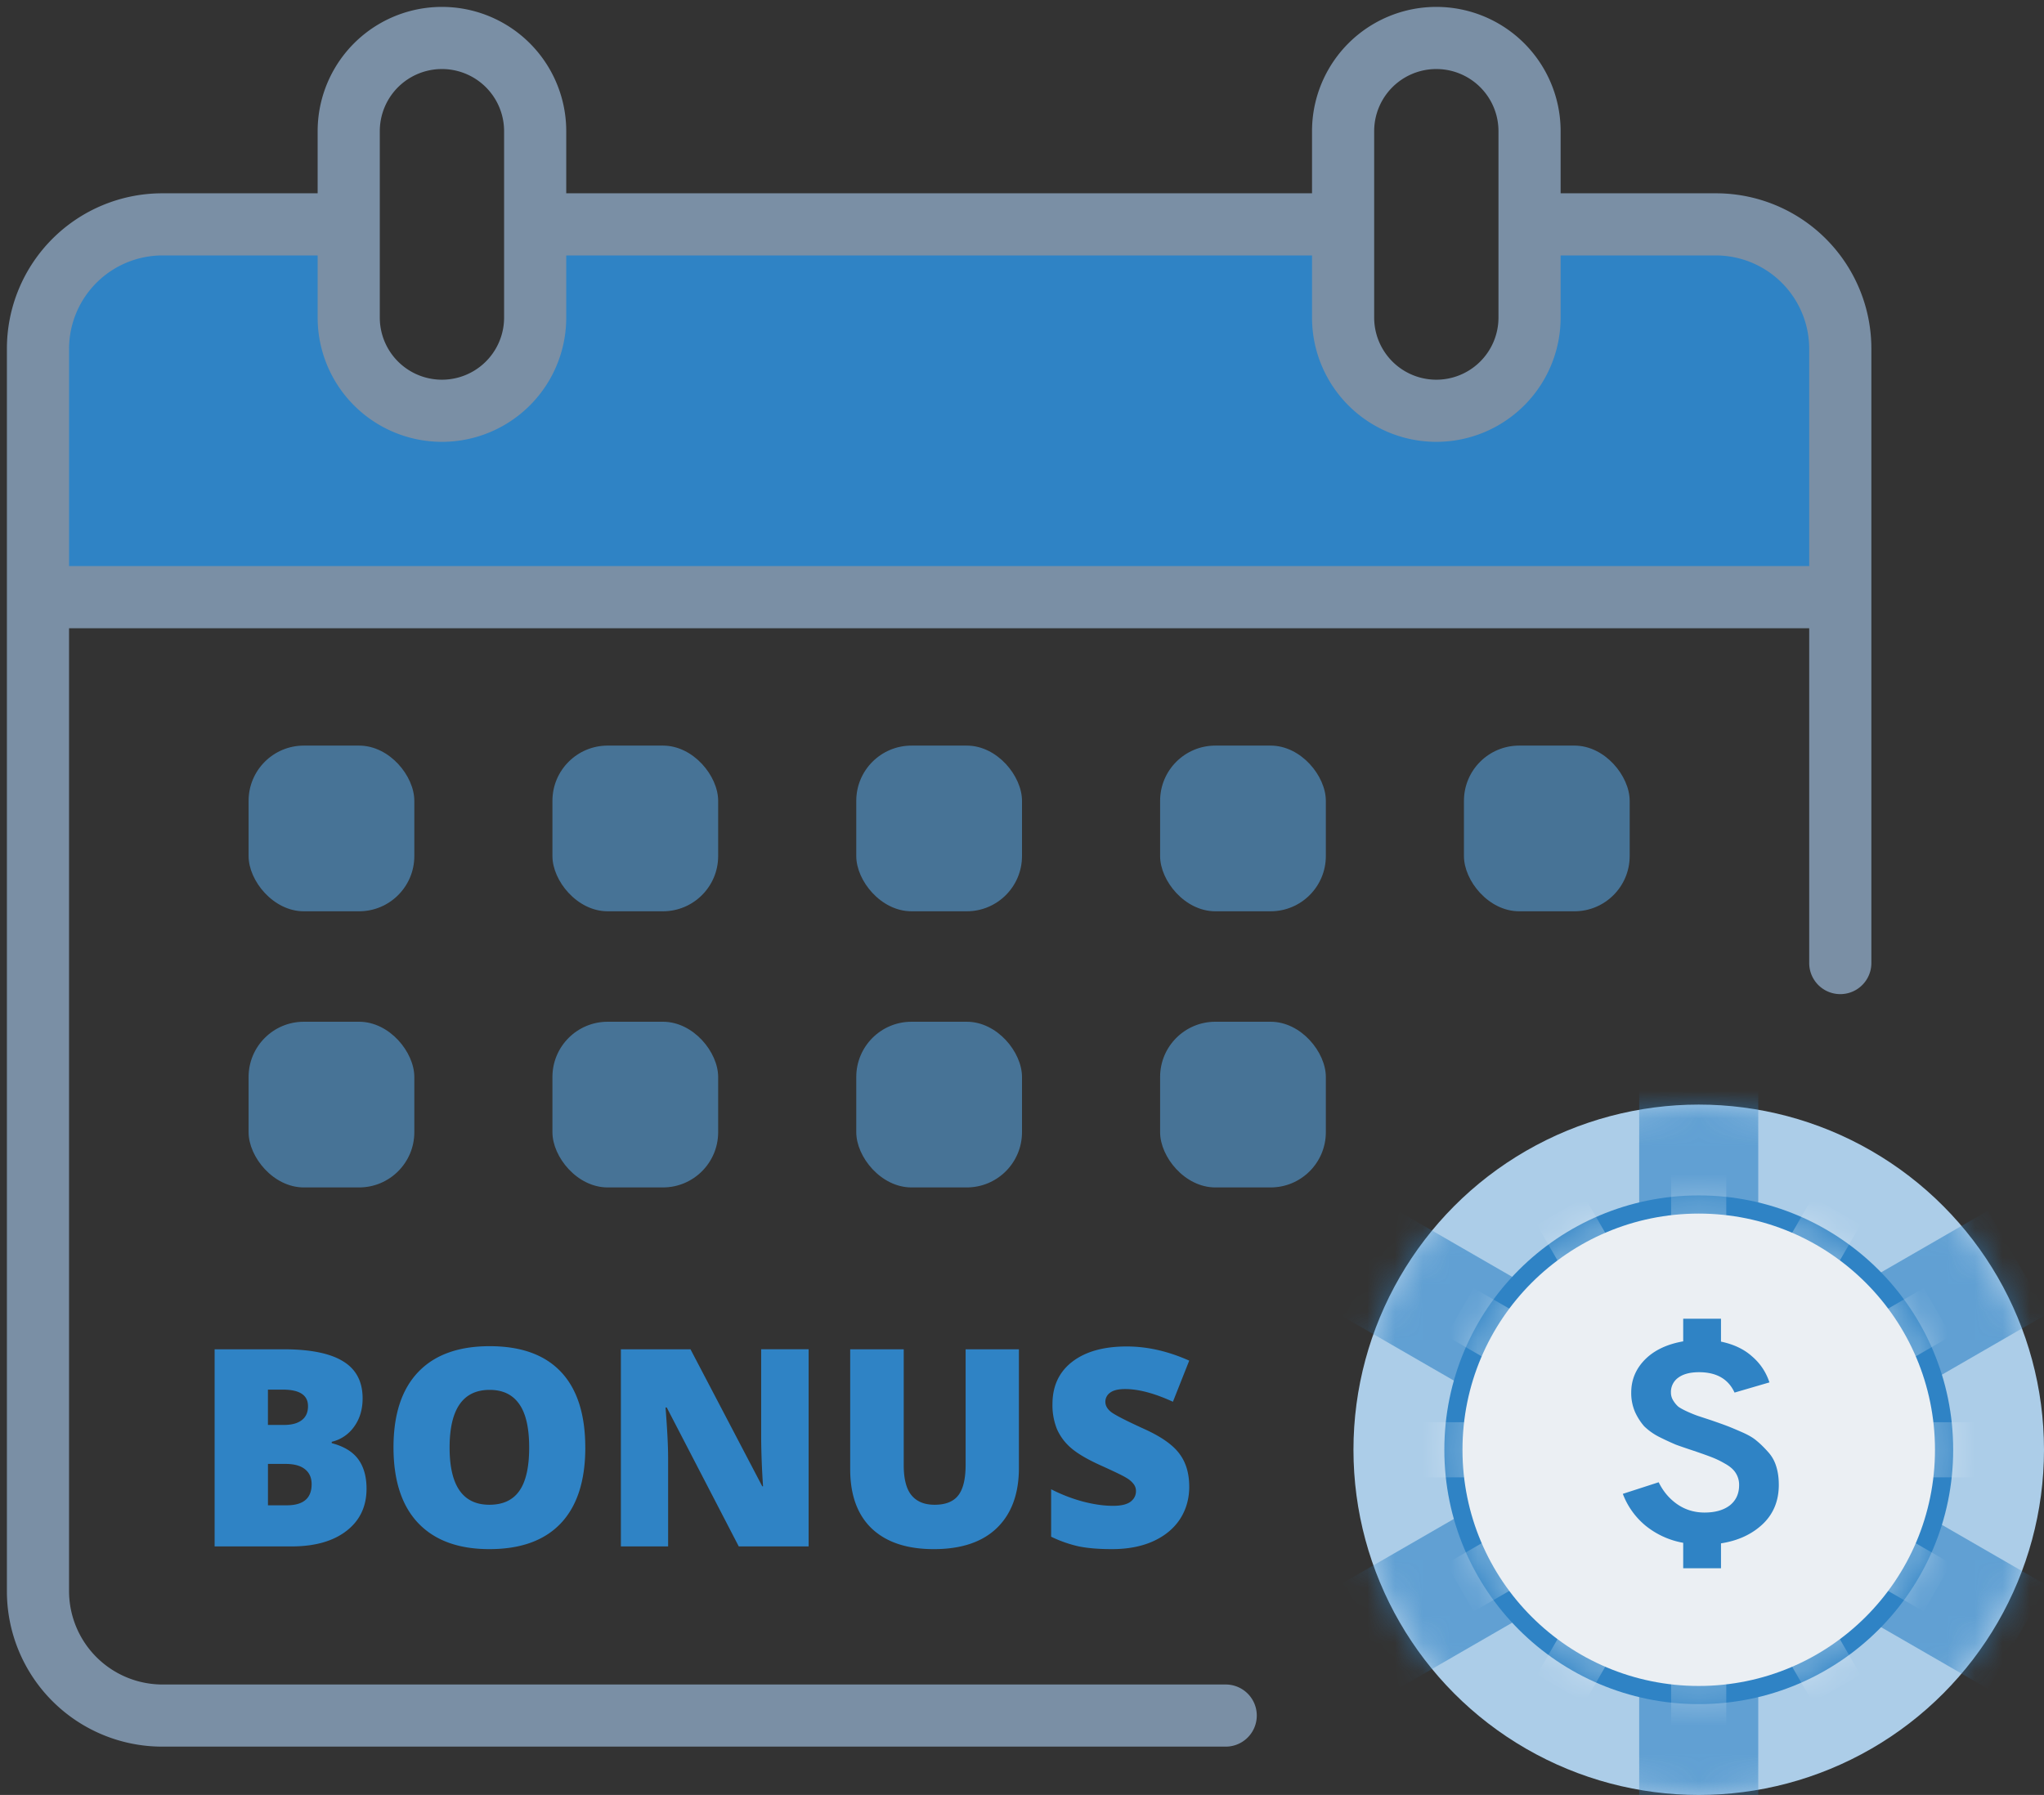 <svg width="74" height="65" fill="none" xmlns="http://www.w3.org/2000/svg"><rect width="100%" height="100%" fill="#333333" stroke="none"/><path d="M61.586 8h-6.62v3.25a3.22 3.22 0 0 1-.97 2.298c-.62.61-1.463.952-2.34.952-.879 0-1.72-.342-2.342-.952a3.22 3.22 0 0 1-.97-2.298V8H19.656v3.25a3.22 3.22 0 0 1-.97 2.298c-.62.61-1.462.952-2.34.952-.878 0-1.72-.342-2.34-.952a3.22 3.22 0 0 1-.97-2.298V8H6.413c-1.17 0-2.293.457-3.121 1.27A4.294 4.294 0 0 0 2 12.332V21h64v-8.667c0-1.149-.465-2.251-1.293-3.064A4.456 4.456 0 0 0 61.587 8Z" fill="#2F83C5"/><path d="M62.125 7H56.5V4.75a4.5 4.5 0 1 0-9 0V7h-27V4.75a4.5 4.5 0 1 0-9 0V7H5.875A5.625 5.625 0 0 0 .25 12.625v45a5.625 5.625 0 0 0 5.625 5.625h38.5a1.125 1.125 0 1 0 0-2.25h-38.5A3.385 3.385 0 0 1 2.5 57.625V22.75h63v12.125a1.125 1.125 0 1 0 2.25 0v-22.25A5.625 5.625 0 0 0 62.125 7ZM49.75 4.75a2.25 2.25 0 0 1 4.5 0v6.75a2.25 2.25 0 0 1-4.5 0V4.75Zm-36 0a2.25 2.25 0 0 1 4.5 0v6.75a2.25 2.25 0 0 1-4.5 0V4.75ZM65.5 20.5h-63v-7.875A3.385 3.385 0 0 1 5.875 9.25H11.5v2.25a4.5 4.5 0 1 0 9 0V9.25h27v2.25a4.5 4.5 0 1 0 9 0V9.25h5.625a3.385 3.385 0 0 1 3.375 3.375V20.5Z" fill="#7A8FA5"/><rect opacity=".6" x="9" y="27" width="6" height="6" rx="2" fill="#559FD9"/><rect opacity=".6" x="20" y="27" width="6" height="6" rx="2" fill="#559FD9"/><rect opacity=".6" x="31" y="27" width="6" height="6" rx="2" fill="#559FD9"/><rect opacity=".6" x="42" y="27" width="6" height="6" rx="2" fill="#559FD9"/><rect opacity=".6" x="9" y="37" width="6" height="6" rx="2" fill="#559FD9"/><rect opacity=".6" x="20" y="37" width="6" height="6" rx="2" fill="#559FD9"/><rect opacity=".6" x="31" y="37" width="6" height="6" rx="2" fill="#559FD9"/><rect opacity=".6" x="42" y="37" width="6" height="6" rx="2" fill="#559FD9"/><rect opacity=".6" x="53" y="27" width="6" height="6" rx="2" fill="#559FD9"/><path d="M7.771 48.861h2.49c.97 0 1.69.145 2.159.435.472.286.708.734.708 1.343 0 .4-.103.742-.308 1.025a1.372 1.372 0 0 1-.81.547v.049c.443.117.763.312.962.586.198.273.298.628.298 1.064 0 .648-.245 1.159-.733 1.533-.485.372-1.147.557-1.987.557H7.77v-7.139Zm1.93 2.74h.58c.277 0 .49-.057.64-.171.153-.114.23-.283.23-.508 0-.4-.303-.6-.909-.6H9.7V51.6Zm0 1.41v1.5h.678c.602 0 .903-.254.903-.762 0-.238-.081-.42-.244-.547-.16-.127-.392-.19-.698-.19H9.7ZM21.19 52.42c0 1.202-.295 2.115-.884 2.74-.59.625-1.452.938-2.588.938-1.12 0-1.98-.315-2.578-.943-.596-.628-.894-1.543-.894-2.744 0-1.188.296-2.095.889-2.72.595-.628 1.46-.942 2.592-.942 1.137 0 1.998.31 2.584.933.585.621.878 1.535.878 2.739Zm-4.913 0c0 1.381.48 2.071 1.44 2.071.49 0 .85-.167 1.085-.503.237-.335.356-.858.356-1.567 0-.713-.12-1.239-.361-1.577-.238-.342-.594-.513-1.07-.513-.966 0-1.45.697-1.45 2.09ZM29.275 56h-2.529l-2.607-5.03h-.044c.062.792.093 1.396.093 1.812V56h-1.71v-7.139h2.52l2.598 4.961h.029a28.727 28.727 0 0 1-.068-1.733V48.86h1.718V56ZM36.888 48.861v4.297c0 .934-.266 1.659-.796 2.173-.527.511-1.29.767-2.285.767-.974 0-1.722-.25-2.247-.747-.52-.498-.78-1.215-.78-2.149v-4.34h1.938v4.189c0 .504.094.87.283 1.098.189.228.467.342.835.342.394 0 .679-.112.854-.337.18-.228.269-.599.269-1.113v-4.18h1.929ZM43.055 53.832c0 .443-.113.837-.337 1.182-.225.341-.549.608-.972.8-.423.19-.92.284-1.49.284-.474 0-.873-.033-1.196-.098a4.534 4.534 0 0 1-1.005-.352V53.93c.367.188.75.337 1.147.444.397.104.762.156 1.094.156.286 0 .496-.049.63-.146.133-.101.2-.23.2-.386a.404.404 0 0 0-.083-.254.873.873 0 0 0-.259-.224c-.117-.075-.433-.228-.947-.46-.466-.211-.816-.416-1.05-.615a1.927 1.927 0 0 1-.517-.683 2.3 2.3 0 0 1-.167-.913c0-.658.24-1.17.718-1.538.479-.368 1.136-.552 1.973-.552.739 0 1.492.17 2.26.513l-.59 1.489c-.667-.306-1.244-.46-1.729-.46-.25 0-.433.045-.547.133a.399.399 0 0 0-.17.327c0 .14.071.265.214.376.147.11.54.312 1.182.605.615.277 1.042.575 1.28.894.24.316.36.714.36 1.196Z" fill="#2F83C5"/><circle cx="61.5" cy="52.5" r="12.5" fill="#ACCDE8"/><mask id="a" mask-type="alpha" maskUnits="userSpaceOnUse" x="49" y="40" width="25" height="25"><circle cx="61.5" cy="52.5" r="12.5" fill="#2F83C5"/></mask><g mask="url(#a)"><path opacity=".6" fill-rule="evenodd" clip-rule="evenodd" d="M59.345 39.138h4.31v9.504l8.31-4.797 2.155 3.733-8.526 4.922 8.527 4.922-2.155 3.733-8.311-4.798v9.505h-4.31v-9.754l-8.743 5.047-2.155-3.733 8.527-4.922-8.526-4.922 2.155-3.733 8.742 5.047v-9.754Z" fill="#2F83C5"/></g><circle cx="61.501" cy="52.5" r="9.211" fill="#2F83C5"/><g opacity=".3"><mask id="b" mask-type="alpha" maskUnits="userSpaceOnUse" x="52" y="43" width="19" height="19"><circle cx="61.519" cy="52.499" r="9.205" fill="#2F83C5"/></mask><g mask="url(#b)"><path fill-rule="evenodd" clip-rule="evenodd" d="M62.498 42.518H60.5v6.257l-3.128-5.419-1.73.999 3.129 5.418-5.418-3.128-.998 1.729 5.418 3.128h-6.256v1.996h6.256l-5.418 3.129.998 1.728 5.418-3.127-3.128 5.418 1.729.998 3.128-5.419v6.257h1.997v-6.256l3.128 5.418 1.728-.998-3.128-5.42 5.419 3.13.998-1.73-5.418-3.128h6.256v-1.996h-6.256l5.418-3.128-.998-1.73-5.419 3.13 3.129-5.42-1.73-.998-3.127 5.419v-6.257Z" fill="#fff"/></g></g><circle cx="61.5" cy="52.5" r="8.553" fill="#EBEFF3"/><path d="M60.938 56.79v-.921a2.99 2.99 0 0 1-1.356-.615 2.754 2.754 0 0 1-.83-1.158l1.298-.42c.164.335.39.601.678.8.288.197.616.297.982.297.382 0 .686-.086.912-.257.226-.177.34-.423.34-.737a.787.787 0 0 0-.118-.43c-.078-.13-.21-.246-.397-.349a3.326 3.326 0 0 0-.491-.236c-.14-.054-.351-.13-.632-.225-.288-.096-.506-.17-.654-.225a10.673 10.673 0 0 1-.597-.277 2.225 2.225 0 0 1-.55-.39 2.15 2.15 0 0 1-.327-.511 1.73 1.73 0 0 1-.14-.707c0-.458.164-.854.491-1.189.335-.341.799-.563 1.391-.666v-.82h1.368v.83c.46.096.835.274 1.123.533.296.253.507.567.631.943l-1.263.369c-.225-.492-.654-.738-1.286-.738-.32 0-.569.065-.748.195a.633.633 0 0 0-.269.543c0 .102.027.198.082.286a.974.974 0 0 0 .187.226c.078.055.191.116.34.184.155.069.284.12.385.154l.468.154c.257.089.448.157.573.205.124.047.304.123.537.225.234.102.414.208.538.318.125.102.258.232.398.389.14.15.242.328.304.533.062.198.093.42.093.666 0 .58-.195 1.055-.584 1.424-.39.368-.893.6-1.509.696v.902h-1.368Z" fill="#2F83C5"/></svg>